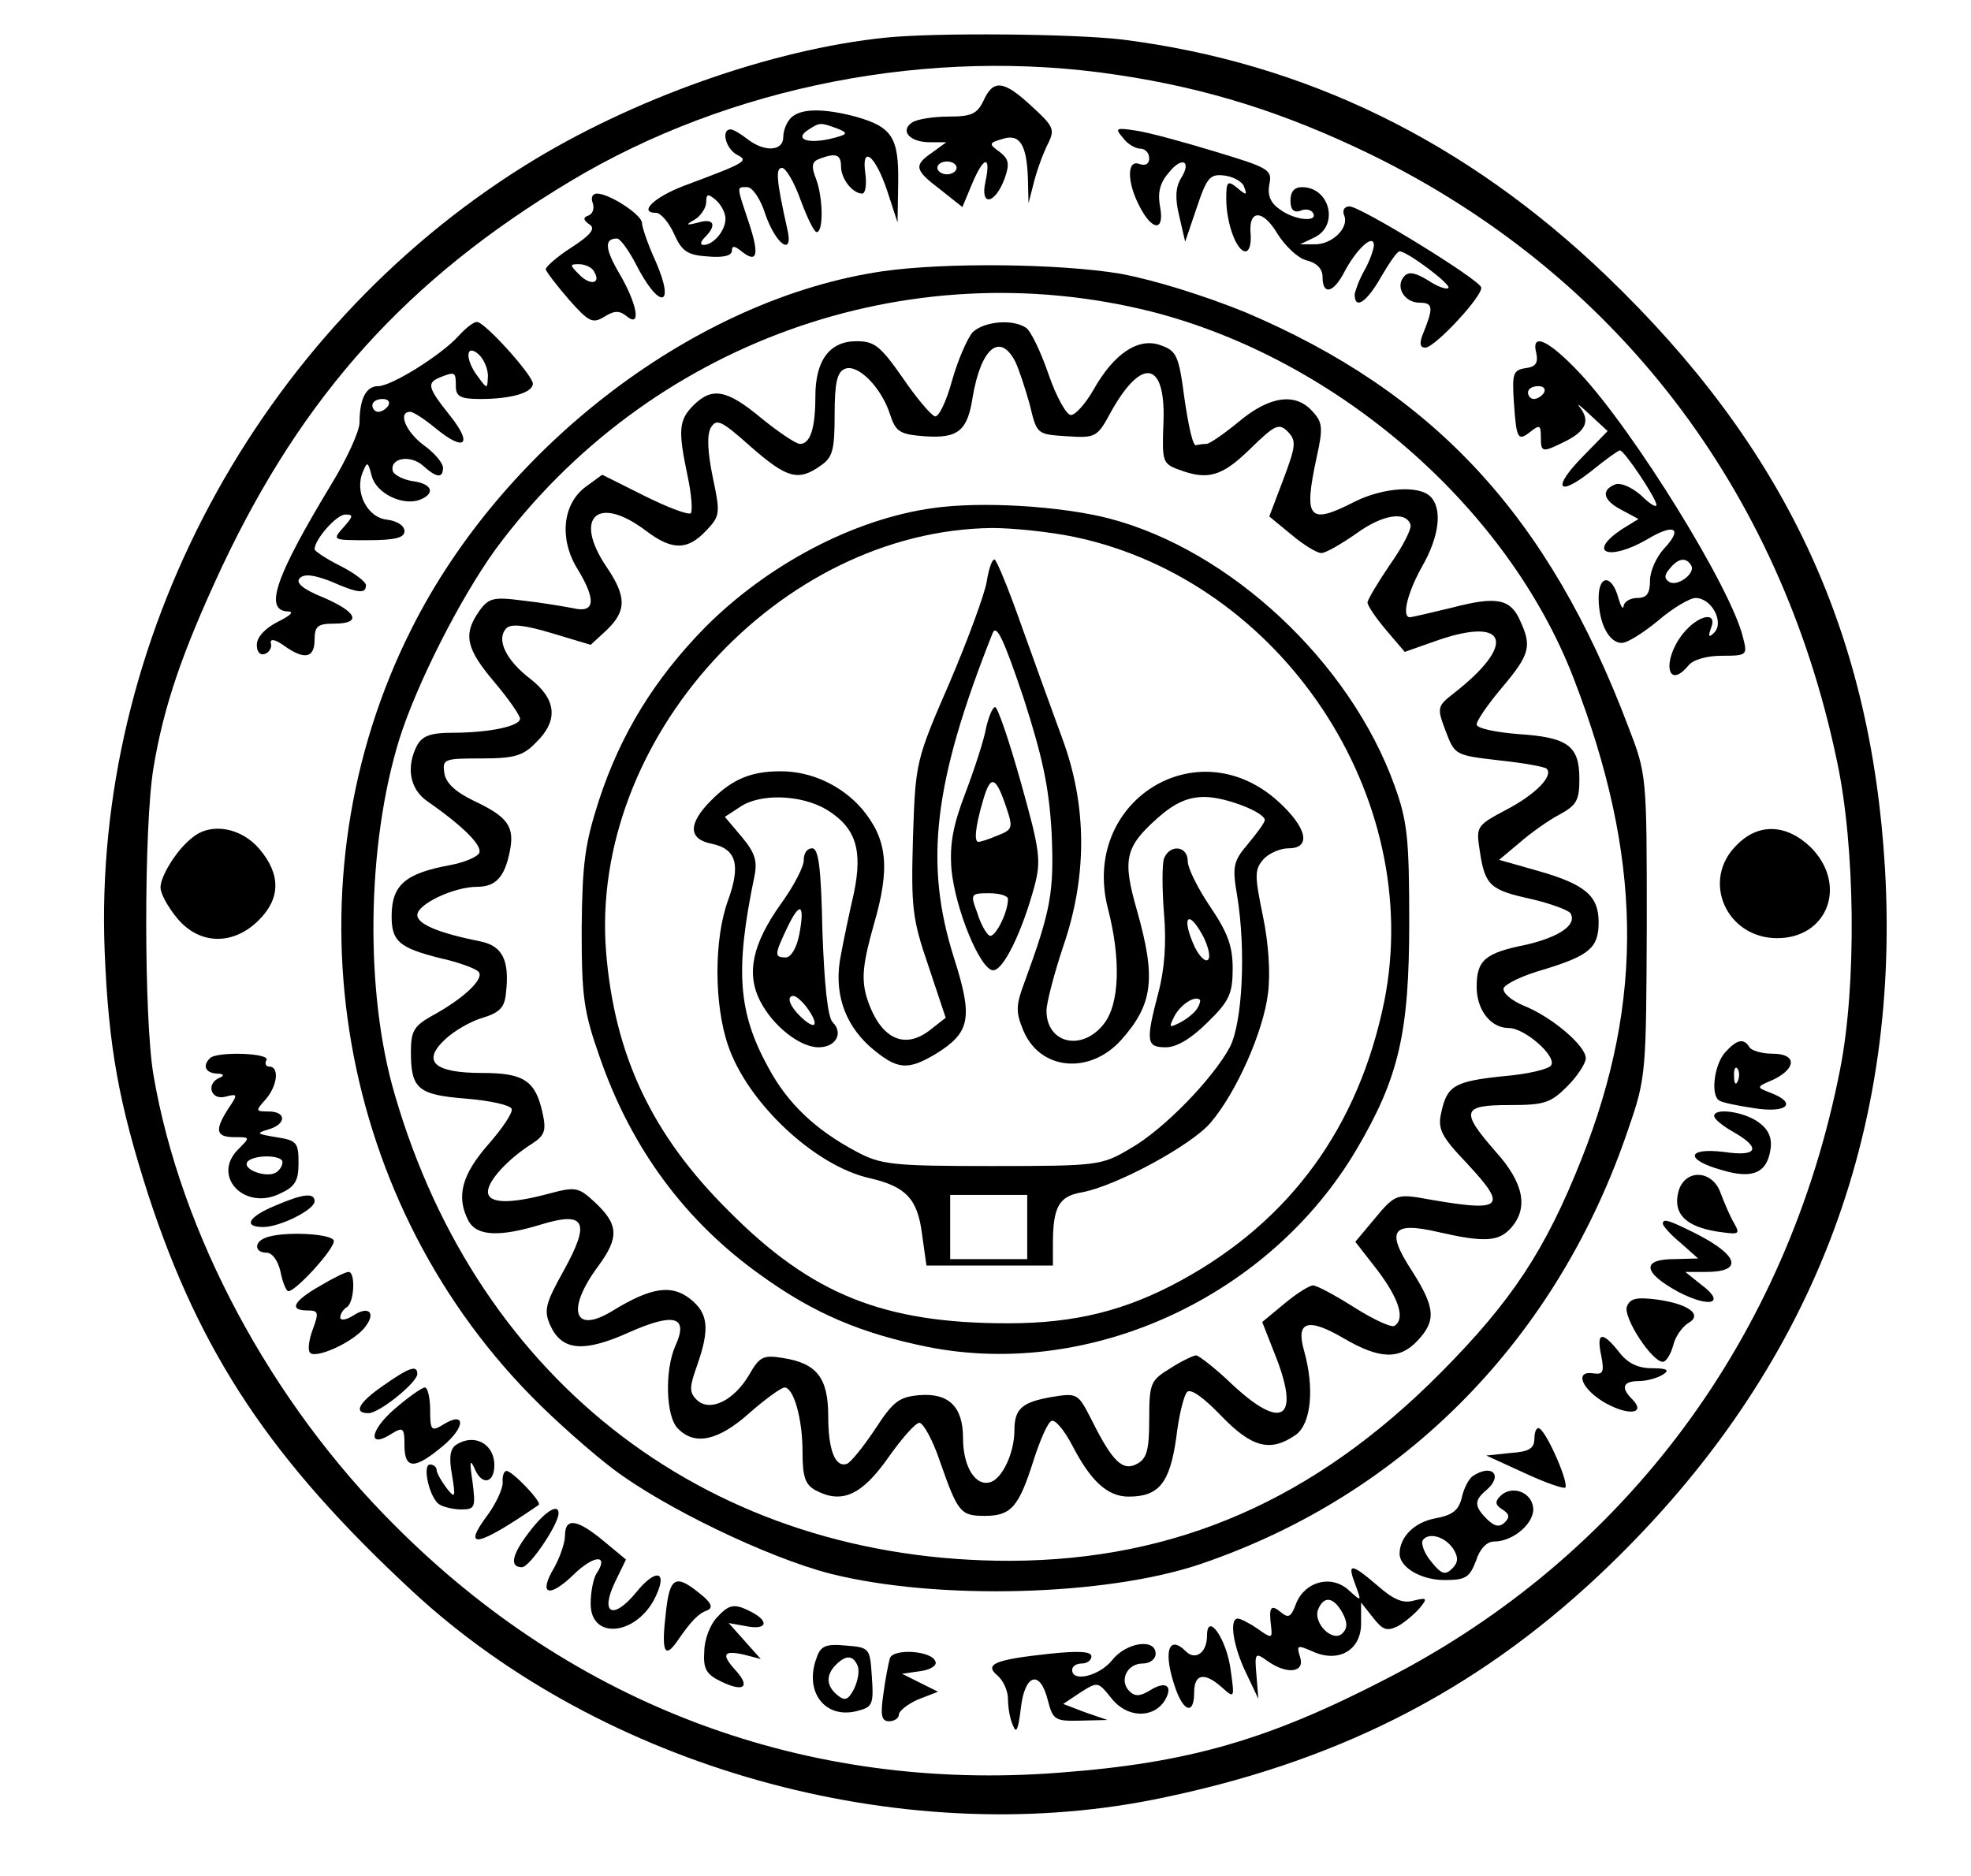 <?xml version="1.0" encoding="UTF-8" standalone="yes"?>
<svg version="1.0" xmlns="http://www.w3.org/2000/svg" width="230pt" height="219pt" viewBox="0 0 307 292" preserveAspectRatio="xMidYMid meet">
  <g transform="translate(0,292) scale(0.1,-0.1)" fill="#000000" stroke="none">
    <path d="M1380 2863 c-178 -18 -397 -96 -562 -199 -417 -260 -674 -741 -655
-1224 6 -149 22 -237 68 -380 81 -248 192 -414 412 -618 296 -274 757 -403
1154 -324 280 56 498 166 693 349 321 302 471 672 446 1102 -22 370 -156 656
-434 923 -219 210 -469 332 -754 368 -77 9 -289 11 -368 3z m360 -58 c141 -21
261 -59 395 -124 380 -186 637 -519 726 -944 29 -134 31 -351 5 -482 -82 -417
-334 -757 -705 -948 -185 -96 -310 -132 -510 -147 -394 -31 -756 104 -1036
385 -194 193 -334 456 -376 702 -15 88 -15 388 0 478 16 97 45 181 106 312
127 270 290 450 543 602 248 149 562 210 852 166z"/>
    <path d="M1532 2765 c-10 -21 -19 -25 -54 -25 -24 0 -49 -4 -57 -9 -20 -13 -4
-31 27 -31 l26 0 -22 -16 c-29 -20 -28 -27 13 -58 l34 -27 15 36 c18 43 30 46
21 4 -9 -40 15 -36 30 5 8 23 6 30 -8 41 -17 12 -17 14 4 20 27 9 38 -8 40
-60 l1 -40 9 35 c5 19 15 46 22 59 10 21 8 26 -26 57 -44 41 -60 42 -75 9z
m-42 -105 c0 -5 -7 -10 -15 -10 -8 0 -15 5 -15 10 0 6 7 10 15 10 8 0 15 -4
15 -10z"/>
    <path d="M1232 2738 c-7 -7 -12 -20 -12 -30 0 -22 -29 -24 -56 -3 -10 8 -22
15 -26 15 -15 0 -8 -29 9 -39 20 -10 17 -12 -82 -49 -47 -18 -71 -42 -43 -42
7 0 20 -15 28 -33 12 -27 21 -33 53 -35 23 -2 37 1 37 9 0 8 4 8 15 -1 25 -20
28 -5 11 46 -19 57 -19 54 -2 54 8 0 21 -19 28 -42 17 -49 45 -67 34 -22 -17
76 -18 94 -8 94 6 0 19 -22 29 -50 10 -27 21 -50 25 -50 11 0 10 54 -1 83 -8
20 -6 27 5 31 26 10 34 7 34 -12 0 -19 18 -42 33 -42 5 0 7 14 5 30 -7 47 15
31 34 -26 l16 -49 1 62 c1 70 -9 87 -67 103 -49 13 -85 13 -100 -2z m73 -17
c17 -7 16 -9 -13 -16 -37 -8 -55 1 -32 15 17 11 18 11 45 1z m-175 -140 c0
-19 -19 -41 -34 -41 -6 0 -5 5 2 12 19 19 14 30 -10 23 -20 -5 -21 -4 -5 5 9
6 17 18 17 27 0 13 3 13 15 3 8 -7 15 -20 15 -29z"/>
    <path d="M1749 2707 c7 -10 20 -17 27 -17 8 0 14 -7 14 -15 0 -9 -6 -12 -15
-9 -20 8 -20 -28 0 -66 20 -39 39 -39 32 -1 -4 21 -1 37 13 53 21 27 37 19 19
-9 -8 -14 -9 -31 -2 -59 l9 -39 18 53 c16 48 21 53 44 50 14 -2 28 -10 30 -18
5 -13 3 -13 -11 -1 -15 12 -17 10 -17 -17 0 -38 16 -82 30 -82 6 0 9 12 8 26
-4 40 19 40 42 1 12 -19 32 -38 45 -41 16 -4 25 -13 25 -26 0 -29 17 -25 34 8
19 36 46 61 46 41 -1 -8 -7 -25 -15 -39 -8 -14 -14 -31 -15 -37 0 -25 19 -12
41 27 13 22 25 40 29 40 12 0 81 -52 76 -57 -3 -3 -17 2 -32 12 -18 11 -29 14
-36 7 -16 -16 -1 -42 23 -42 22 0 22 -8 4 -52 -4 -12 -3 -18 5 -18 15 0 91 82
87 94 -4 13 -188 126 -205 126 -8 0 -12 -6 -8 -15 7 -19 -20 -45 -47 -44 l-22
0 23 11 c38 19 23 78 -20 78 -12 0 -18 -7 -18 -21 0 -14 5 -19 15 -16 8 4 17
2 20 -3 9 -15 -28 -12 -51 5 -15 10 -20 22 -17 39 5 23 0 26 -83 51 -49 15
-104 30 -124 33 -32 5 -34 4 -21 -11z"/>
    <path d="M923 2606 c3 -8 1 -17 -6 -20 -9 -3 -9 -7 1 -14 10 -6 3 -16 -28 -36
-22 -14 -40 -30 -40 -34 1 -4 17 -25 36 -47 31 -35 37 -38 55 -27 16 10 24 10
35 1 23 -19 17 18 -11 66 -23 39 -24 55 -4 55 5 0 18 -18 29 -39 37 -73 63
-69 31 4 -12 26 -21 53 -21 59 0 13 -51 46 -70 46 -7 0 -10 -6 -7 -14z m2
-107 c12 -19 -5 -23 -22 -6 -16 16 -16 17 -1 17 9 0 20 -5 23 -11z"/>
    <path d="M1375 2499 c-289 -42 -590 -270 -734 -557 -198 -393 -122 -881 186
-1195 37 -38 95 -89 128 -114 79 -60 241 -138 338 -163 166 -42 430 -35 577
15 318 108 557 352 667 680 27 78 27 87 28 315 0 234 0 235 -29 310 -124 328
-302 520 -596 645 -64 26 -141 50 -194 60 -95 16 -273 18 -371 4z m419 -63
c289 -74 554 -304 657 -571 107 -277 111 -501 12 -750 -56 -141 -108 -220
-218 -331 -197 -199 -413 -293 -671 -294 -464 -1 -828 275 -959 726 -47 159
-44 389 7 554 27 86 95 220 150 296 237 321 640 466 1022 370z"/>
    <path d="M1515 2404 c-8 -9 -23 -43 -32 -75 -9 -33 -21 -58 -27 -56 -6 2 -29
29 -50 60 -35 50 -44 57 -72 57 -42 0 -64 -30 -64 -86 0 -50 -8 -74 -24 -74
-6 0 -33 18 -60 40 -54 45 -77 49 -106 20 -23 -23 -24 -39 -9 -110 6 -28 8
-54 5 -58 -4 -3 -36 9 -72 27 l-66 33 -26 -19 c-36 -27 -41 -81 -13 -127 30
-49 28 -70 -6 -62 -16 3 -51 9 -79 12 -46 6 -53 4 -68 -17 -25 -36 -20 -58 24
-110 22 -26 40 -52 40 -57 0 -12 -49 -22 -106 -22 -33 0 -46 -5 -54 -19 -18
-34 -12 -69 16 -88 56 -39 87 -70 80 -81 -4 -6 -23 -14 -44 -18 -71 -13 -92
-31 -92 -80 0 -39 12 -49 75 -65 28 -6 55 -16 60 -21 11 -10 -22 -42 -74 -70
-26 -15 -31 -23 -31 -55 0 -58 11 -67 86 -73 37 -3 69 -10 71 -16 2 -6 -15
-31 -37 -56 -41 -47 -50 -81 -30 -119 13 -23 48 -25 113 -5 69 21 77 4 35 -72
-29 -52 -31 -62 -21 -85 18 -40 52 -43 123 -11 70 31 93 25 72 -21 -17 -38
-15 -111 4 -129 26 -27 63 -19 111 24 25 22 50 40 55 40 14 0 28 -48 28 -100
0 -39 4 -51 20 -60 41 -22 72 -8 113 50 21 30 43 55 49 55 6 0 21 -27 32 -60
28 -80 32 -85 70 -85 41 0 53 14 76 87 10 31 22 59 28 61 6 2 20 -15 32 -38
29 -56 55 -80 88 -80 47 0 64 21 74 91 4 35 12 67 17 72 6 6 27 -10 53 -37 48
-50 77 -57 116 -30 24 17 30 72 13 132 -13 46 7 51 63 18 55 -32 86 -33 114
-3 29 31 28 51 -9 109 -41 63 -31 77 42 60 70 -16 93 -15 112 6 28 31 21 70
-23 119 -56 64 -53 73 21 73 54 0 64 3 90 29 16 16 29 36 29 44 0 19 -52 64
-97 82 -19 8 -33 20 -31 27 3 7 30 20 62 29 72 22 86 34 86 74 0 41 -21 59
-95 80 l-60 17 31 26 c17 15 45 35 62 44 28 15 32 23 32 56 0 52 -18 65 -96
70 -36 3 -64 9 -64 15 0 6 18 32 40 58 43 51 46 64 28 103 -15 35 -37 39 -106
21 -33 -8 -63 -15 -66 -15 -13 0 -4 38 19 79 27 47 32 90 13 109 -18 18 -74
14 -118 -8 -72 -37 -80 -27 -59 70 10 45 9 54 -7 71 -26 29 -66 24 -114 -16
-23 -19 -46 -35 -51 -35 -5 0 -12 -1 -16 -2 -5 -2 -12 31 -18 72 -9 68 -12 75
-38 84 -34 12 -72 -13 -104 -70 -12 -21 -28 -39 -35 -39 -7 0 -23 29 -35 64
-12 35 -28 68 -35 72 -21 14 -65 10 -83 -7z m66 -45 c6 -12 16 -43 23 -68 11
-46 11 -46 57 -49 46 -3 48 -2 70 39 49 87 86 77 81 -22 -2 -56 -1 -60 24 -69
45 -17 67 -11 111 32 39 38 45 41 59 27 13 -14 13 -21 -7 -74 l-22 -58 34 -28
c19 -16 40 -29 47 -29 7 0 31 14 54 30 41 30 78 36 85 14 2 -6 -12 -34 -32
-62 -19 -28 -35 -55 -35 -59 0 -5 13 -24 29 -43 l29 -34 54 19 c107 36 119 -8
23 -83 -27 -21 -27 -23 -13 -60 14 -37 15 -37 83 -45 38 -4 71 -10 74 -13 11
-11 -17 -40 -63 -64 -47 -25 -47 -26 -41 -65 8 -53 16 -60 80 -74 30 -7 57
-17 61 -22 11 -18 -17 -37 -68 -49 -65 -13 -78 -24 -78 -66 0 -36 22 -64 50
-64 25 0 75 -44 66 -58 -3 -6 -37 -14 -74 -17 -77 -8 -88 -15 -97 -56 -6 -26
-1 -37 40 -80 66 -71 57 -77 -76 -53 -33 5 -39 2 -67 -32 l-31 -37 35 -45 c33
-44 43 -75 26 -86 -5 -3 -33 10 -63 29 -30 19 -58 34 -64 34 -5 0 -25 -12 -44
-28 l-35 -29 22 -56 c37 -96 8 -113 -69 -41 -26 25 -52 45 -56 45 -4 0 -23 -9
-40 -20 -31 -19 -33 -23 -33 -80 0 -48 -4 -61 -19 -69 -22 -12 -38 3 -70 67
-22 43 -22 44 -64 37 -45 -8 -57 -18 -57 -52 0 -34 -18 -73 -36 -80 -24 -9
-44 23 -44 68 0 49 -22 71 -69 67 -31 -3 -40 -10 -68 -53 -18 -27 -38 -52 -44
-54 -18 -6 -29 21 -29 75 0 59 -18 82 -71 90 -30 5 -36 2 -52 -26 -24 -41 -62
-59 -82 -39 -12 12 -11 20 1 54 20 57 17 81 -11 103 -29 23 -61 18 -120 -18
-61 -38 -74 0 -24 68 34 46 33 66 -6 102 -24 22 -29 23 -70 12 -63 -17 -95
-15 -95 3 0 17 31 51 69 75 20 13 22 21 16 48 -11 50 -29 62 -94 62 -75 0 -95
18 -57 53 14 13 40 28 58 33 26 8 34 16 36 38 6 51 -5 74 -40 81 -65 13 -98
27 -98 41 0 17 57 44 93 44 29 0 43 15 51 55 8 39 -3 54 -56 79 -29 14 -44 28
-46 44 -3 21 0 22 58 22 51 0 65 4 85 25 35 34 32 67 -9 99 -38 29 -54 62 -37
79 7 7 28 5 71 -8 l60 -18 25 23 c31 30 31 52 0 98 -53 78 -14 114 62 56 40
-30 64 -30 93 1 22 23 22 27 10 84 -8 39 -9 65 -3 76 9 15 16 12 62 -29 56
-49 74 -55 109 -30 19 13 22 24 22 80 0 50 4 66 16 71 20 8 56 -28 70 -70 9
-28 15 -32 53 -35 53 -4 68 8 76 61 13 76 42 101 66 56z"/>
    <path d="M1453 2130 c-123 -17 -258 -88 -356 -187 -77 -79 -130 -164 -164
-268 -22 -68 -26 -98 -27 -200 0 -106 3 -129 28 -200 49 -142 133 -256 251
-340 83 -60 157 -91 261 -112 254 -50 532 79 667 308 66 112 82 182 82 354 0
131 -3 158 -23 213 -69 192 -256 367 -445 416 -74 19 -198 27 -274 16z m221
-45 c322 -68 546 -405 482 -724 -40 -195 -146 -341 -316 -434 -86 -47 -165
-67 -270 -67 -194 0 -306 45 -435 175 -120 119 -178 243 -191 404 -26 331 270
656 601 660 33 0 91 -6 129 -14z"/>
    <path d="M1537 2016 c-3 -19 -29 -90 -58 -158 -53 -122 -53 -124 -57 -242 -3
-109 -1 -126 24 -199 l27 -81 -23 -18 c-42 -34 -81 -14 -101 53 -7 27 -5 50
12 110 26 89 21 133 -18 180 -32 37 -79 59 -127 59 -46 0 -75 -12 -108 -45
-37 -37 -36 -61 1 -68 38 -8 45 -33 25 -88 -22 -60 -22 -162 0 -226 30 -89
135 -188 221 -207 56 -13 74 -32 81 -86 l7 -50 98 0 99 0 0 33 c0 58 9 75 45
81 54 10 172 74 201 109 40 47 82 142 89 201 4 31 1 78 -8 121 -13 63 -13 72
1 88 8 9 26 17 39 17 36 0 29 32 -16 73 -127 115 -309 -1 -265 -168 20 -78 18
-148 -7 -179 -34 -43 -89 -30 -89 21 0 12 12 58 26 100 38 110 37 220 -1 323
-15 41 -44 121 -64 177 -20 57 -39 103 -42 103 -4 0 -9 -15 -12 -34z m101
-392 c4 -92 -1 -120 -42 -232 -14 -37 -14 -47 -2 -76 26 -62 103 -69 152 -15
50 56 55 96 25 202 -23 80 -19 99 33 145 26 23 47 32 72 32 33 0 94 -24 94
-36 0 -4 -12 -20 -26 -37 -23 -27 -25 -35 -17 -81 14 -86 8 -197 -11 -235 -26
-49 -103 -129 -156 -159 -44 -26 -49 -27 -215 -27 -156 0 -173 2 -212 23 -62
33 -106 74 -136 130 -48 87 -52 153 -22 298 5 24 1 37 -19 61 l-27 32 23 15
c31 22 96 20 136 -4 45 -28 56 -62 42 -130 -7 -30 -16 -73 -20 -95 -12 -57 4
-107 45 -144 42 -36 58 -38 103 -11 53 33 58 55 28 149 -47 148 -32 274 60
506 6 15 17 -8 48 -100 30 -93 40 -140 44 -211z m-38 -614 l0 -50 -60 0 -60 0
0 50 0 50 60 0 60 0 0 -50z"/>
    <path d="M1536 1788 c-3 -18 -18 -64 -32 -101 -20 -52 -25 -81 -22 -120 6 -62
45 -157 65 -157 16 0 45 60 64 130 11 41 9 56 -21 163 -18 64 -36 117 -40 117
-4 0 -10 -15 -14 -32z m32 -126 c10 -30 9 -33 -14 -42 -14 -6 -27 -10 -30 -10
-7 0 -5 23 7 64 12 42 20 39 37 -12z m2 -141 c0 -22 -21 -62 -29 -57 -5 3 -14
19 -19 36 -11 29 -10 30 19 30 16 0 29 -4 29 -9z"/>
    <path d="M1252 1583 c1 -10 -15 -41 -36 -70 -44 -62 -54 -108 -32 -151 20 -39
62 -72 91 -72 27 0 39 22 22 39 -8 8 -13 60 -16 141 -2 100 -6 130 -16 130 -8
0 -13 -8 -13 -17z m-7 -117 c-4 -21 -13 -36 -21 -36 -18 0 -18 4 2 46 20 42
28 38 19 -10z m11 -113 c20 -27 16 -38 -6 -18 -20 18 -26 35 -14 35 4 0 13 -8
20 -17z"/>
    <path d="M1813 1584 c-3 -9 -3 -47 0 -85 4 -46 1 -88 -9 -125 -20 -76 -18 -84
12 -84 17 0 40 14 65 39 34 33 39 45 39 84 0 35 -8 56 -35 96 -19 28 -35 60
-35 71 0 24 -28 27 -37 4z m62 -123 c8 -17 11 -32 6 -35 -4 -3 -13 6 -20 20
-22 48 -10 61 14 15z m-10 -110 c-3 -6 -15 -16 -26 -22 -18 -9 -19 -9 -10 9
10 19 32 33 40 26 1 -1 0 -7 -4 -13z"/>
    <path d="M714 2398 c-26 -29 -104 -78 -125 -78 -19 0 -29 -20 -29 -57 0 -13
-20 -57 -44 -96 -87 -144 -105 -196 -68 -198 11 0 5 -6 -15 -16 -20 -10 -33
-24 -33 -36 0 -11 5 -17 13 -14 6 2 11 10 9 16 -2 8 6 7 20 -3 32 -23 48 -20
48 9 0 21 5 25 30 25 44 0 37 18 -17 41 -32 13 -43 23 -36 30 7 7 22 5 48 -5
43 -19 55 -20 55 -6 0 5 -18 19 -40 30 -22 11 -40 23 -40 26 0 15 34 54 48 54
13 0 12 -3 -3 -20 -18 -20 -17 -20 38 -20 43 0 57 4 57 14 0 9 -12 16 -27 18
-31 3 -51 43 -38 74 7 17 8 17 14 -6 7 -27 48 -47 75 -37 25 10 19 25 -11 29
-14 2 -28 9 -31 15 -6 21 27 27 47 9 21 -19 31 -20 31 -3 0 7 -13 23 -30 35
-28 21 -41 52 -21 52 5 0 23 -12 40 -26 45 -37 58 -25 22 20 -35 44 -37 51
-15 60 23 9 24 8 24 -14 0 -16 7 -20 38 -20 49 0 82 10 82 24 -1 14 -75 96
-87 96 -6 0 -18 -10 -29 -22z m46 -62 c-1 -21 -1 -21 -15 -2 -21 27 -20 53 0
36 8 -7 15 -22 15 -34z m-155 -46 c-3 -5 -10 -10 -16 -10 -5 0 -9 5 -9 10 0 6
7 10 16 10 8 0 12 -4 9 -10z"/>
    <path d="M2393 2371 c3 -15 -1 -21 -17 -23 -19 -3 -21 -8 -18 -53 4 -58 6 -62
27 -45 13 10 15 9 15 -9 0 -25 2 -25 40 -6 31 16 37 32 20 53 -5 7 2 1 17 -13
l27 -25 -39 -40 c-48 -49 -39 -64 14 -22 22 18 42 32 44 32 7 0 57 -75 57 -85
0 -5 -11 2 -24 15 -15 13 -32 20 -40 17 -23 -9 -19 -25 10 -40 l26 -14 -26
-16 c-55 -37 -20 -50 39 -16 43 26 57 18 27 -14 -12 -13 -22 -35 -22 -50 0
-20 -5 -27 -20 -27 -11 0 -20 -6 -21 -12 -1 -7 -4 -2 -8 11 -10 38 -31 38 -31
1 0 -39 16 -70 36 -70 9 0 34 16 57 35 22 19 49 35 58 35 25 0 45 -38 29 -54
-8 -8 -10 -7 -5 7 11 27 -20 21 -44 -9 -33 -42 -24 -89 9 -49 7 9 29 15 52 15
39 0 40 1 33 28 -18 77 -170 322 -254 412 -49 52 -77 65 -68 31z m12 -61 c-3
-5 -10 -10 -16 -10 -5 0 -9 5 -9 10 0 6 7 10 16 10 8 0 12 -4 9 -10z m229
-269 c8 -12 -21 -34 -34 -26 -8 5 -8 11 1 21 13 16 25 18 33 5z"/>
    <path d="M300 1617 c-24 -18 -50 -60 -50 -78 0 -10 12 -31 26 -48 34 -41 86
-43 126 -4 35 34 36 72 2 112 -28 33 -75 42 -104 18z"/>
    <path d="M2705 1605 c-56 -55 -16 -145 63 -145 79 0 110 83 53 141 -38 37 -82
39 -116 4z"/>
    <path d="M2687 1282 c-17 -19 -23 -67 -9 -75 4 -3 28 -8 55 -12 51 -8 67 8 25
24 -23 9 -23 9 5 21 36 18 35 40 -2 40 -17 0 -33 5 -36 10 -9 15 -20 12 -38
-8z m20 -44 c-3 -8 -6 -5 -6 6 -1 11 2 17 5 13 3 -3 4 -12 1 -19z"/>
    <path d="M327 1273 c-12 -12 -7 -23 11 -24 10 0 12 -3 5 -6 -23 -9 -15 -36 8
-30 19 5 20 4 5 -18 -22 -34 -20 -45 9 -45 25 0 25 0 6 -19 -42 -42 10 -96 65
-69 24 11 29 20 29 48 0 32 -3 35 -35 40 -30 5 -32 6 -12 12 28 8 29 28 0 28
-20 0 -20 1 -5 18 19 21 23 52 6 52 -5 0 -7 5 -4 10 7 11 -77 14 -88 3z m113
-162 c0 -6 -5 -13 -10 -16 -14 -9 -52 4 -45 16 8 12 55 12 55 0z"/>
    <path d="M2670 1183 c0 -5 14 -16 30 -25 44 -25 38 -39 -15 -31 -58 7 -61 -12
-4 -28 49 -15 72 -5 77 34 2 17 -4 30 -20 41 -23 16 -68 22 -68 9z"/>
    <path d="M2614 1064 c-8 -33 11 -53 60 -61 35 -5 37 -5 27 13 -6 10 -15 31
-21 47 -13 37 -57 38 -66 1z"/>
    <path d="M428 1043 c-41 -17 -50 -33 -18 -33 26 0 80 27 80 40 0 14 -18 12
-62 -7z"/>
    <path d="M2590 1015 c0 -3 12 -17 28 -30 l27 -24 -37 -1 c-52 0 -49 -21 6 -51
50 -26 75 -18 36 11 l-25 20 32 0 c58 0 52 25 -14 59 -44 22 -53 25 -53 16z"/>
    <path d="M413 993 c-18 -7 -16 -23 2 -23 9 0 18 -12 22 -30 3 -16 9 -30 12
-30 12 0 71 65 71 78 0 12 -81 16 -107 5z"/>
    <path d="M498 918 c-42 -24 -48 -38 -19 -38 17 0 18 -3 8 -30 -6 -16 -8 -32
-4 -36 9 -9 62 14 83 37 21 24 10 38 -16 21 -11 -7 -20 -8 -20 -3 0 6 5 13 10
16 12 7 14 55 3 55 -5 0 -25 -10 -45 -22z"/>
    <path d="M2534 886 c-6 -17 39 -86 56 -86 5 0 12 11 16 25 3 14 14 29 23 35
24 13 2 30 -48 37 -32 4 -42 2 -47 -11z"/>
    <path d="M2494 810 c5 -26 3 -30 -12 -28 -31 5 -18 -26 20 -47 37 -20 62 -15
40 7 -18 18 -14 28 11 28 12 0 29 5 37 10 11 7 7 10 -17 10 -22 0 -38 8 -51
25 -26 33 -36 32 -28 -5z"/>
    <path d="M597 763 c-39 -27 -47 -43 -23 -43 17 0 76 48 76 61 0 15 -13 10 -53
-18z"/>
    <path d="M614 726 c-39 -34 -41 -62 -4 -38 18 11 20 9 20 -18 0 -38 16 -38 60
-1 36 30 35 55 0 33 -18 -11 -20 -9 -20 23 0 19 -4 35 -8 35 -5 0 -26 -15 -48
-34z"/>
    <path d="M2390 681 c0 -16 -8 -21 -37 -23 l-38 -4 59 -27 c32 -15 61 -25 64
-23 6 7 -28 85 -40 92 -4 3 -8 -4 -8 -15z"/>
    <path d="M711 671 c-10 -6 -12 -20 -7 -47 6 -36 5 -38 -9 -20 -8 11 -15 23
-15 28 0 4 -5 8 -10 8 -13 0 -1 -52 14 -62 6 -4 22 -8 34 -8 22 0 23 3 18 43
-5 33 -4 37 4 19 11 -25 30 -21 30 7 0 33 -31 50 -59 32z"/>
    <path d="M783 612 c0 -10 -10 -32 -23 -50 -42 -56 -17 -51 79 15 6 4 -41 53
-50 53 -4 0 -7 -8 -6 -18z"/>
    <path d="M2294 622 c-6 -4 -14 -19 -17 -33 -5 -21 -15 -28 -42 -33 -32 -6 -55
-29 -55 -55 0 -21 33 -41 70 -41 33 0 39 4 49 30 6 19 17 30 28 30 31 0 64 30
61 53 -3 25 -34 35 -51 18 -9 -9 -8 -14 3 -21 11 -7 12 -12 4 -20 -8 -8 -16
-7 -28 5 -20 20 -20 29 -1 45 27 23 9 42 -21 22z m-30 -114 c8 -13 7 -21 -2
-30 -11 -11 -17 -9 -33 11 -10 12 -16 27 -13 33 9 13 35 6 48 -14z"/>
    <path d="M826 537 c-29 -37 -33 -57 -13 -57 12 0 57 67 57 84 0 16 -21 3 -44
-27z"/>
    <path d="M880 529 c0 -11 -8 -34 -17 -50 -25 -42 -8 -48 31 -10 32 31 55 31
35 1 -5 -8 -9 -29 -9 -47 0 -58 74 -49 102 13 18 39 -1 42 -31 5 -36 -44 -57
-34 -33 16 l17 35 -35 29 c-41 34 -60 37 -60 8z"/>
    <path d="M2111 453 c10 -27 10 -27 -10 -9 -27 25 -68 14 -82 -20 -8 -22 -12
-24 -24 -14 -16 13 -19 8 -15 -24 2 -17 0 -17 -21 -2 -13 9 -27 16 -31 16 -14
0 -7 -44 13 -85 l19 -40 -3 37 c-3 34 -2 36 17 22 31 -22 59 -18 51 6 -6 19
-4 19 19 9 41 -19 76 2 76 43 l0 33 19 -24 c15 -19 21 -21 38 -13 11 6 26 19
34 28 13 16 12 17 -9 12 -17 -5 -32 2 -56 23 -42 36 -48 36 -35 2z m-20 -44
c8 -15 8 -24 0 -32 -15 -15 -46 16 -38 37 9 22 24 20 38 -5z"/>
    <path d="M1037 408 c-7 -59 -2 -72 18 -43 22 32 33 43 47 48 9 4 6 12 -12 26
-38 31 -47 26 -53 -31z"/>
    <path d="M1116 401 c-10 -11 -19 -34 -19 -52 -2 -27 3 -36 26 -47 35 -17 46
-9 24 16 -24 26 -21 33 11 26 l27 -7 -25 28 -25 28 28 -5 c31 -6 36 7 8 22
-27 14 -35 13 -55 -9z"/>
    <path d="M1880 373 c0 -26 -18 -39 -33 -24 -27 27 -36 -1 -16 -58 13 -37 29
-41 29 -6 0 29 16 32 43 8 20 -18 20 -17 14 26 -6 49 -37 93 -37 54z"/>
    <path d="M1272 339 c-20 -53 13 -96 63 -83 24 6 26 10 23 53 -3 45 -3 46 -41
49 -31 3 -39 -1 -45 -19z m64 -13 c3 -8 0 -24 -6 -36 -9 -17 -14 -19 -26 -9
-17 14 -18 31 -2 47 16 16 27 15 34 -2z"/>
    <path d="M1732 335 c-19 -24 -62 -35 -62 -15 0 6 7 10 15 10 8 0 15 5 15 11 0
8 -20 9 -67 4 -83 -9 -101 -16 -79 -34 9 -8 16 -24 16 -36 0 -13 3 -32 8 -42
5 -13 8 -6 12 27 6 54 30 61 42 13 8 -31 11 -33 51 -32 l42 1 -35 12 -34 13
27 18 c27 17 27 17 48 -9 24 -31 65 -32 83 -4 14 23 2 32 -23 16 -15 -9 -23
-10 -32 -1 -16 16 -4 43 21 43 11 0 20 7 20 15 0 25 -46 18 -68 -10z"/>
    <path d="M1386 338 c-2 -7 -7 -32 -10 -55 -5 -34 -3 -43 9 -43 8 0 15 5 15 10
0 6 14 17 30 24 l31 12 -28 14 -28 14 28 4 c16 2 27 9 24 15 -5 17 -66 21 -71
5z"/>
  </g>
</svg>